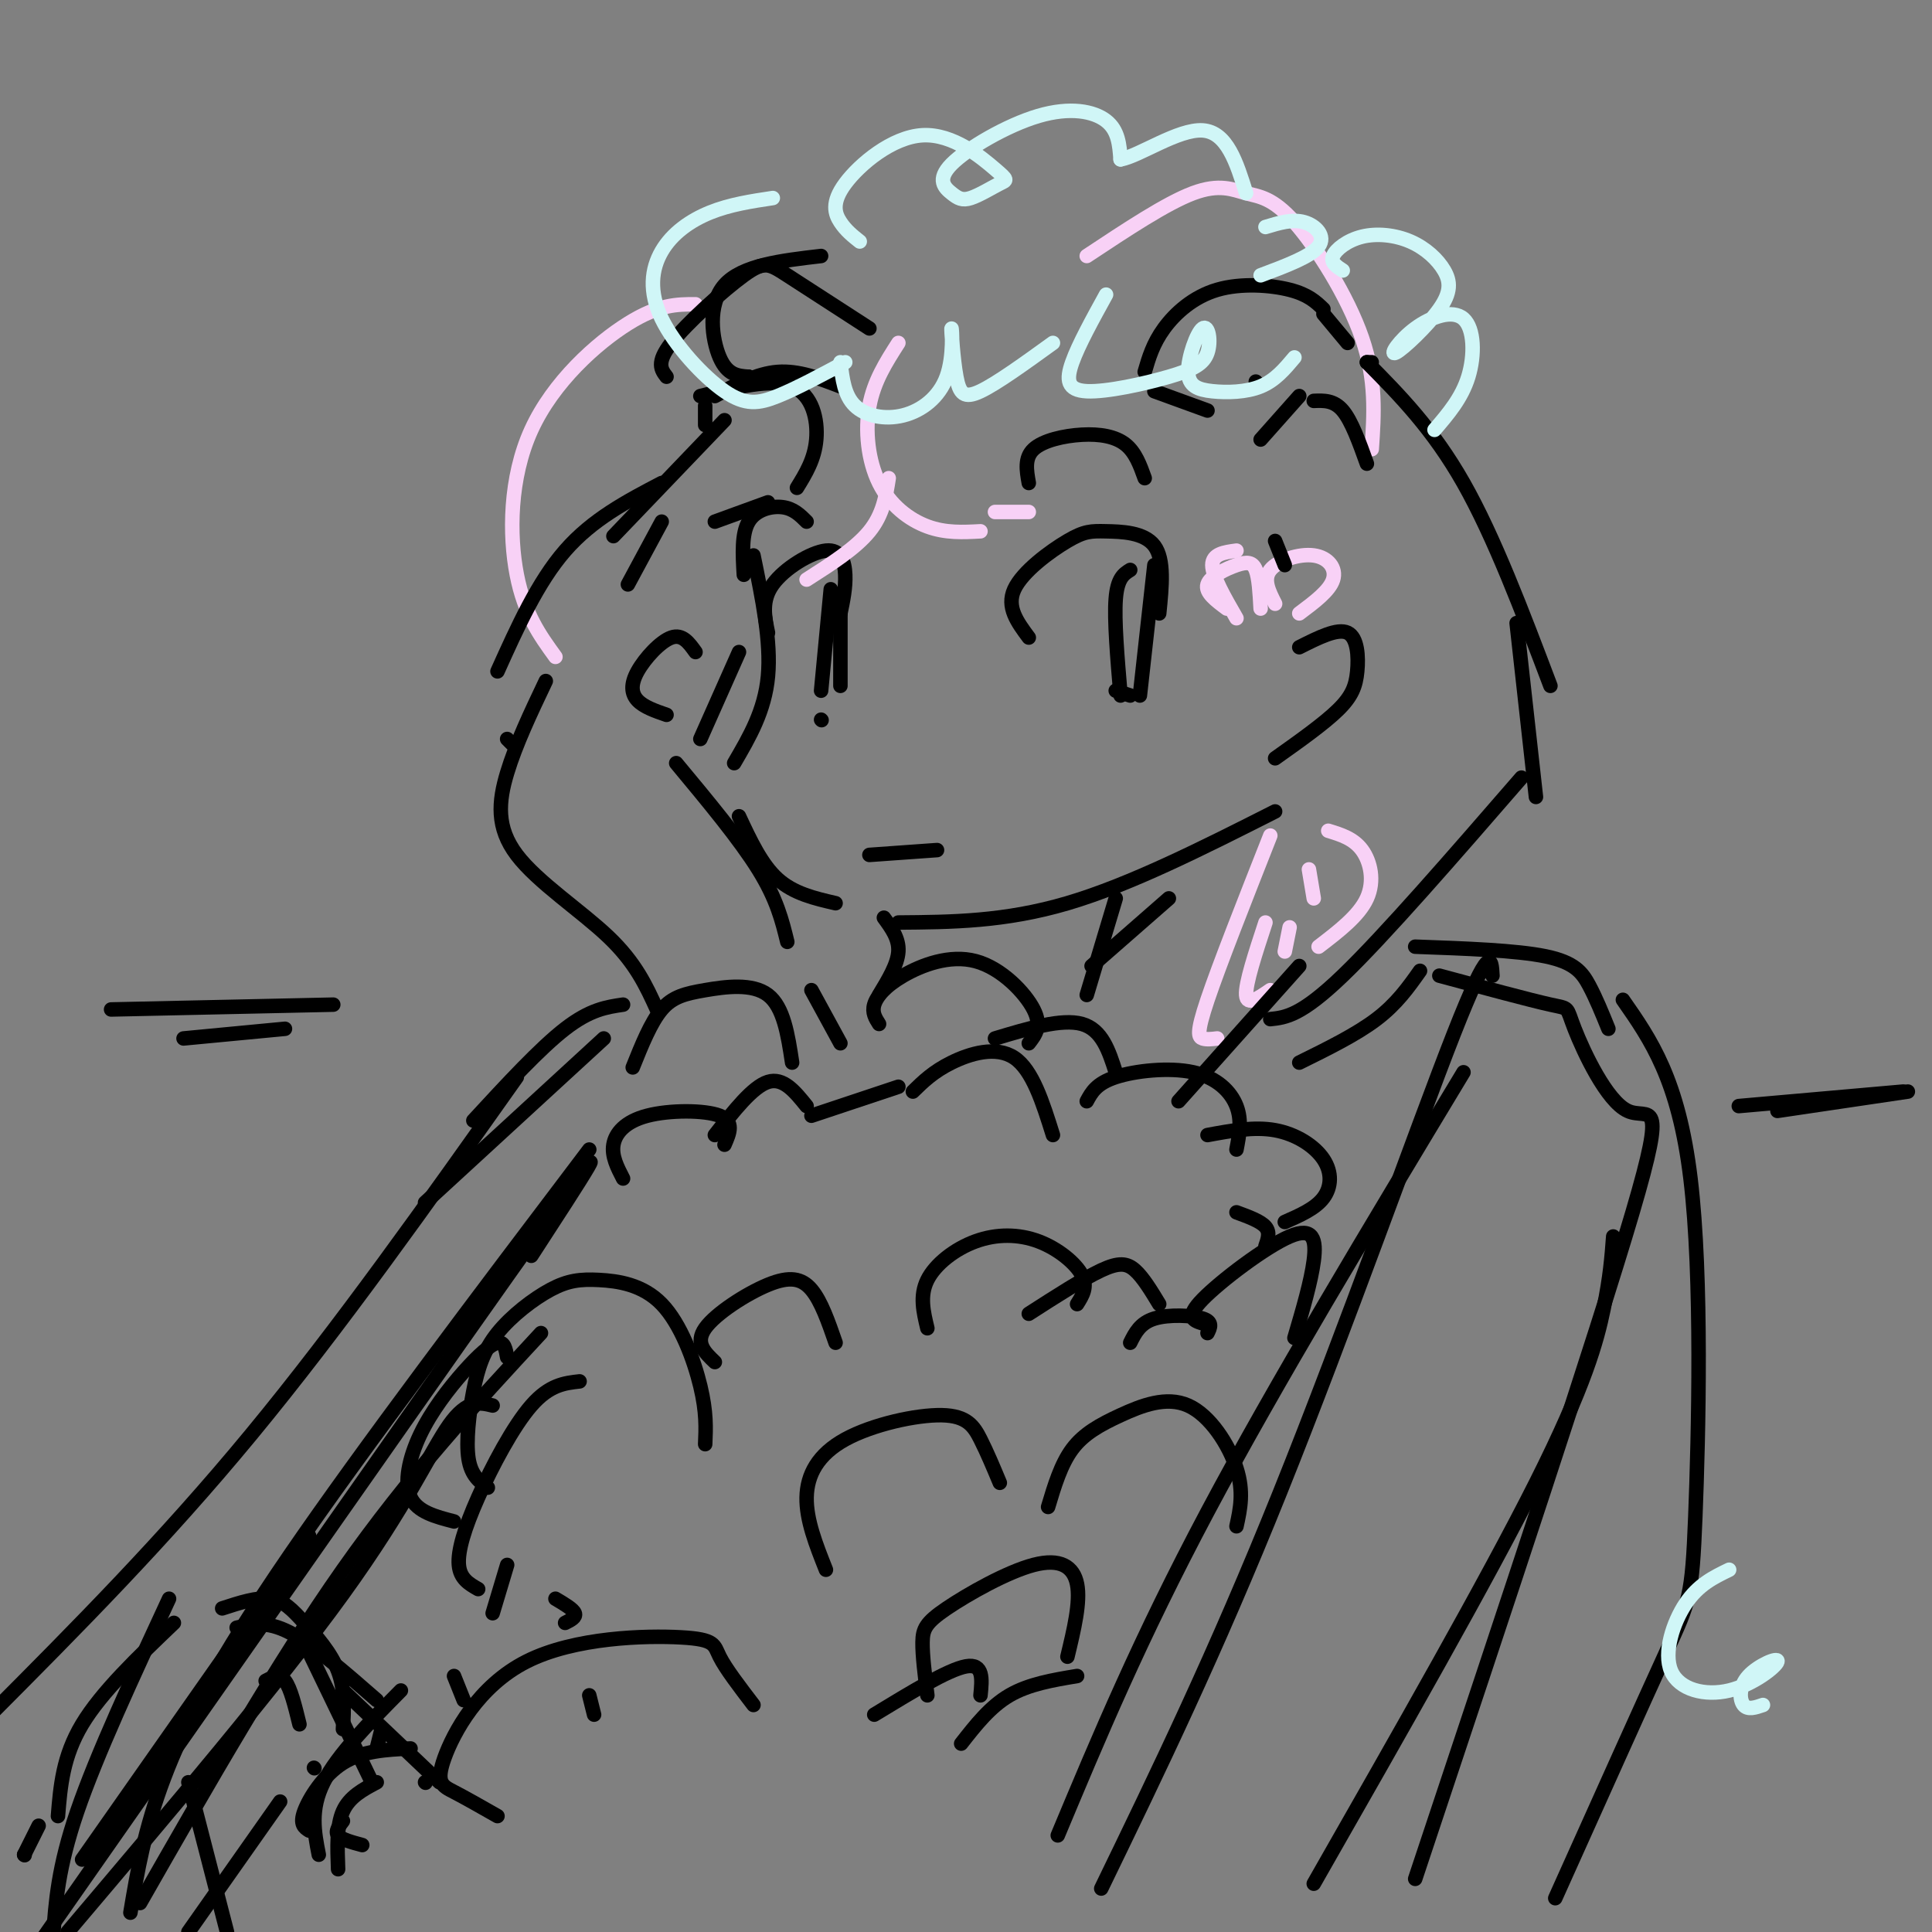 <svg viewBox='0 0 400 400' version='1.1' xmlns='http://www.w3.org/2000/svg' xmlns:xlink='http://www.w3.org/1999/xlink'><rect x="0" y="0" width="400" height="400" fill="#808080" stroke="none"/><g fill='none' stroke='rgb(0,0,0)' stroke-width='3' stroke-linecap='round' stroke-linejoin='round'><path d='M153,135c0.000,0.000 -8.000,18.000 -8,18'/><path d='M156,115c1.833,8.917 3.667,17.833 3,25c-0.667,7.167 -3.833,12.583 -7,18'/><path d='M153,169c2.333,5.000 4.667,10.000 8,13c3.333,3.000 7.667,4.000 12,5'/><path d='M186,191c11.000,-0.083 22.000,-0.167 35,-4c13.000,-3.833 28.000,-11.417 43,-19'/><path d='M213,100c-0.464,-2.601 -0.929,-5.202 1,-7c1.929,-1.798 6.250,-2.792 10,-3c3.750,-0.208 6.929,0.369 9,2c2.071,1.631 3.036,4.315 4,7'/><path d='M213,132c-2.349,-3.156 -4.699,-6.313 -3,-10c1.699,-3.687 7.445,-7.906 11,-10c3.555,-2.094 4.919,-2.064 8,-2c3.081,0.064 7.880,0.161 10,3c2.120,2.839 1.560,8.419 1,14'/><path d='M234,118c-1.333,0.833 -2.667,1.667 -3,6c-0.333,4.333 0.333,12.167 1,20'/><path d='M239,117c0.000,0.000 -3.000,27.000 -3,27'/><path d='M231,143c0.000,0.000 3.000,1.000 3,1'/><path d='M154,119c-0.244,-4.244 -0.489,-8.489 1,-11c1.489,-2.511 4.711,-3.289 7,-3c2.289,0.289 3.644,1.644 5,3'/><path d='M159,131c-0.696,-3.333 -1.393,-6.667 1,-10c2.393,-3.333 7.875,-6.667 11,-7c3.125,-0.333 3.893,2.333 4,5c0.107,2.667 -0.446,5.333 -1,8'/><path d='M172,122c0.000,0.000 -2.000,21.000 -2,21'/><path d='M174,124c0.000,0.000 0.000,18.000 0,18'/><path d='M170,149c0.000,0.000 0.100,0.100 0.1,0.1'/><path d='M180,177c0.000,0.000 14.000,-1.000 14,-1'/><path d='M269,134c3.958,-1.994 7.917,-3.988 10,-3c2.083,0.988 2.292,4.958 2,8c-0.292,3.042 -1.083,5.155 -4,8c-2.917,2.845 -7.958,6.423 -13,10'/><path d='M144,135c-1.357,-1.899 -2.714,-3.798 -5,-3c-2.286,0.798 -5.500,4.292 -7,7c-1.500,2.708 -1.286,4.631 0,6c1.286,1.369 3.643,2.185 6,3'/></g>
<g fill='none' stroke='rgb(248,209,246)' stroke-width='3' stroke-linecap='round' stroke-linejoin='round'><path d='M186,71c-2.530,3.946 -5.060,7.893 -6,13c-0.940,5.107 -0.292,11.375 2,16c2.292,4.625 6.226,7.607 10,9c3.774,1.393 7.387,1.196 11,1'/><path d='M206,106c0.000,0.000 7.000,0.000 7,0'/><path d='M225,53c8.247,-5.467 16.494,-10.935 22,-13c5.506,-2.065 8.270,-0.729 11,0c2.730,0.729 5.427,0.850 10,6c4.573,5.150 11.021,15.329 14,24c2.979,8.671 2.490,15.836 2,23'/><path d='M256,114c-2.500,0.333 -5.000,0.667 -5,3c0.000,2.333 2.500,6.667 5,11'/><path d='M254,126c-2.256,-1.679 -4.512,-3.357 -4,-5c0.512,-1.643 3.792,-3.250 6,-4c2.208,-0.750 3.345,-0.643 4,1c0.655,1.643 0.827,4.821 1,8'/><path d='M264,125c-1.280,-2.512 -2.560,-5.024 -1,-7c1.560,-1.976 5.958,-3.417 9,-3c3.042,0.417 4.726,2.690 4,5c-0.726,2.310 -3.863,4.655 -7,7'/><path d='M263,173c-5.311,13.467 -10.622,26.933 -13,34c-2.378,7.067 -1.822,7.733 -1,8c0.822,0.267 1.911,0.133 3,0'/><path d='M262,191c-2.083,6.333 -4.167,12.667 -4,15c0.167,2.333 2.583,0.667 5,-1'/><path d='M267,192c0.000,0.000 -1.000,5.000 -1,5'/><path d='M271,180c0.000,0.000 1.000,6.000 1,6'/><path d='M275,172c2.622,0.800 5.244,1.600 7,4c1.756,2.400 2.644,6.400 1,10c-1.644,3.600 -5.822,6.800 -10,10'/><path d='M184,99c-0.583,3.750 -1.167,7.500 -4,11c-2.833,3.500 -7.917,6.750 -13,10'/><path d='M144,63c-3.792,-0.006 -7.583,-0.012 -14,4c-6.417,4.012 -15.458,12.042 -20,22c-4.542,9.958 -4.583,21.845 -3,30c1.583,8.155 4.792,12.577 8,17'/></g>
<g fill='none' stroke='rgb(0,0,0)' stroke-width='3' stroke-linecap='round' stroke-linejoin='round'><path d='M226,200c0.000,0.000 16.000,-14.000 16,-14'/><path d='M264,112c0.000,0.000 2.000,5.000 2,5'/><path d='M283,75c0.000,0.000 1.000,0.000 1,0'/><path d='M283,75c6.833,6.917 13.667,13.833 20,25c6.333,11.167 12.167,26.583 18,42'/><path d='M314,129c0.000,0.000 4.000,36.000 4,36'/><path d='M315,161c-14.167,16.333 -28.333,32.667 -37,41c-8.667,8.333 -11.833,8.667 -15,9'/><path d='M183,190c1.583,2.167 3.167,4.333 3,7c-0.167,2.667 -2.083,5.833 -4,9'/><path d='M231,186c0.000,0.000 -6.000,20.000 -6,20'/><path d='M137,108c0.000,0.000 -7.000,13.000 -7,13'/><path d='M127,111c0.000,0.000 23.000,-24.000 23,-24'/><path d='M155,78c0.000,0.000 0.100,0.100 0.1,0.1'/><path d='M155,78c-2.200,-0.156 -4.400,-0.311 -6,-4c-1.600,-3.689 -2.600,-10.911 1,-15c3.600,-4.089 11.800,-5.044 20,-6'/><path d='M138,78c-1.107,-1.440 -2.214,-2.881 1,-7c3.214,-4.119 10.750,-10.917 15,-14c4.250,-3.083 5.214,-2.452 9,0c3.786,2.452 10.393,6.726 17,11'/><path d='M146,88c0.000,0.000 0.000,-4.000 0,-4'/><path d='M148,82c4.333,-2.333 8.667,-4.667 13,-5c4.333,-0.333 8.667,1.333 13,3'/><path d='M274,64c-1.565,-1.506 -3.131,-3.012 -7,-4c-3.869,-0.988 -10.042,-1.458 -15,0c-4.958,1.458 -8.702,4.845 -11,8c-2.298,3.155 -3.149,6.077 -4,9'/><path d='M239,81c0.000,0.000 11.000,4.000 11,4'/><path d='M260,79c0.000,0.000 0.100,0.100 0.1,0.1'/><path d='M274,65c0.000,0.000 5.000,6.000 5,6'/><path d='M269,82c0.000,0.000 -8.000,9.000 -8,9'/><path d='M145,82c7.378,-1.844 14.756,-3.689 19,-2c4.244,1.689 5.356,6.911 5,11c-0.356,4.089 -2.178,7.044 -4,10'/><path d='M159,104c0.000,0.000 -11.000,4.000 -11,4'/><path d='M137,100c-7.167,3.750 -14.333,7.500 -20,14c-5.667,6.500 -9.833,15.750 -14,25'/><path d='M105,153c0.000,0.000 1.000,1.000 1,1'/><path d='M113,141c-3.101,6.524 -6.202,13.048 -8,19c-1.798,5.952 -2.292,11.333 2,17c4.292,5.667 13.369,11.619 19,17c5.631,5.381 7.815,10.190 10,15'/><path d='M140,158c6.583,7.917 13.167,15.833 17,22c3.833,6.167 4.917,10.583 6,15'/><path d='M168,205c0.000,0.000 6.000,11.000 6,11'/><path d='M112,276c-13.583,14.667 -27.167,29.333 -41,49c-13.833,19.667 -27.917,44.333 -42,69'/><path d='M122,238c-23.444,30.978 -46.889,61.956 -62,84c-15.111,22.044 -21.889,35.156 -26,46c-4.111,10.844 -5.556,19.422 -7,28'/><path d='M125,215c0.000,0.000 -37.000,34.000 -37,34'/><path d='M98,232c6.917,-7.500 13.833,-15.000 19,-19c5.167,-4.000 8.583,-4.500 12,-5'/><path d='M293,196c10.489,0.378 20.978,0.756 27,2c6.022,1.244 7.578,3.356 9,6c1.422,2.644 2.711,5.822 4,9'/><path d='M336,207c5.762,8.250 11.524,16.500 14,37c2.476,20.500 1.667,53.250 1,70c-0.667,16.750 -1.190,17.500 -6,28c-4.810,10.500 -13.905,30.750 -23,51'/><path d='M298,202c9.408,2.537 18.817,5.075 23,6c4.183,0.925 3.142,0.238 5,5c1.858,4.762 6.616,14.974 11,17c4.384,2.026 8.396,-4.136 1,21c-7.396,25.136 -26.198,81.568 -45,138'/><path d='M309,202c-0.200,-3.667 -0.400,-7.333 -8,12c-7.600,19.333 -22.600,61.667 -36,95c-13.400,33.333 -25.200,57.667 -37,82'/><path d='M269,220c5.917,-2.917 11.833,-5.833 16,-9c4.167,-3.167 6.583,-6.583 9,-10'/><path d='M272,83c2.083,-0.083 4.167,-0.167 6,2c1.833,2.167 3.417,6.583 5,11'/><path d='M269,200c0.000,0.000 -25.000,28.000 -25,28'/><path d='M129,244c-1.196,-2.315 -2.393,-4.631 -2,-7c0.393,-2.369 2.375,-4.792 7,-6c4.625,-1.208 11.893,-1.202 15,0c3.107,1.202 2.054,3.601 1,6'/><path d='M148,235c3.917,-5.000 7.833,-10.000 11,-11c3.167,-1.000 5.583,2.000 8,5'/><path d='M168,231c0.000,0.000 18.000,-6.000 18,-6'/><path d='M189,226c2.111,-2.067 4.222,-4.133 8,-6c3.778,-1.867 9.222,-3.533 13,-1c3.778,2.533 5.889,9.267 8,16'/><path d='M131,221c1.875,-4.673 3.750,-9.345 6,-12c2.250,-2.655 4.875,-3.292 9,-4c4.125,-0.708 9.750,-1.488 13,1c3.250,2.488 4.125,8.244 5,14'/><path d='M182,212c-0.745,-1.171 -1.490,-2.341 -1,-4c0.490,-1.659 2.214,-3.805 6,-6c3.786,-2.195 9.635,-4.437 15,-3c5.365,1.437 10.247,6.553 12,10c1.753,3.447 0.376,5.223 -1,7'/><path d='M206,215c6.917,-2.083 13.833,-4.167 18,-3c4.167,1.167 5.583,5.583 7,10'/><path d='M225,228c0.994,-1.845 1.988,-3.690 6,-5c4.012,-1.310 11.042,-2.083 16,-1c4.958,1.083 7.845,4.024 9,7c1.155,2.976 0.577,5.988 0,9'/><path d='M250,235c4.833,-0.893 9.667,-1.786 14,-1c4.333,0.786 8.167,3.250 10,6c1.833,2.750 1.667,5.786 0,8c-1.667,2.214 -4.833,3.607 -8,5'/><path d='M256,251c2.500,0.917 5.000,1.833 6,3c1.000,1.167 0.500,2.583 0,4'/><path d='M148,282c-2.077,-1.976 -4.155,-3.952 -2,-7c2.155,-3.048 8.542,-7.167 13,-9c4.458,-1.833 6.988,-1.381 9,1c2.012,2.381 3.506,6.690 5,11'/><path d='M192,275c-0.812,-3.367 -1.624,-6.734 0,-10c1.624,-3.266 5.683,-6.432 10,-8c4.317,-1.568 8.893,-1.537 13,0c4.107,1.537 7.745,4.582 9,7c1.255,2.418 0.128,4.209 -1,6'/><path d='M213,272c5.667,-3.644 11.333,-7.289 15,-9c3.667,-1.711 5.333,-1.489 7,0c1.667,1.489 3.333,4.244 5,7'/><path d='M234,278c1.022,-2.044 2.044,-4.089 5,-5c2.956,-0.911 7.844,-0.689 10,0c2.156,0.689 1.578,1.844 1,3'/><path d='M117,336c1.167,-0.583 2.333,-1.167 2,-2c-0.333,-0.833 -2.167,-1.917 -4,-3'/><path d='M65,366c0.000,0.000 0.100,0.100 0.1,0.1'/><path d='M5,384c0.000,0.000 0.100,0.100 0.1,0.1'/><path d='M5,384c0.000,0.000 3.000,-6.000 3,-6'/><path d='M12,376c0.500,-6.167 1.000,-12.333 5,-19c4.000,-6.667 11.500,-13.833 19,-21'/><path d='M46,333c3.637,-1.185 7.274,-2.369 10,-2c2.726,0.369 4.542,2.292 7,5c2.458,2.708 5.560,6.202 7,10c1.440,3.798 1.220,7.899 1,12'/><path d='M63,340c0.000,0.000 14.000,29.000 14,29'/><path d='M35,331c-7.500,16.167 -15.000,32.333 -19,44c-4.000,11.667 -4.500,18.833 -5,26'/><path d='M58,373c0.000,0.000 -19.000,27.000 -19,27'/><path d='M55,348c1.417,-0.750 2.833,-1.500 4,0c1.167,1.500 2.083,5.250 3,9'/><path d='M78,369c-2.833,1.500 -5.667,3.000 -7,6c-1.333,3.000 -1.167,7.500 -1,12'/><path d='M64,379c-1.000,-0.644 -2.000,-1.289 -1,-4c1.000,-2.711 4.000,-7.489 8,-10c4.000,-2.511 9.000,-2.756 14,-3'/><path d='M78,362c0.000,0.000 1.000,-4.000 1,-4'/><path d='M39,369c0.000,0.000 8.000,31.000 8,31'/><path d='M49,337c3.083,-0.750 6.167,-1.500 11,1c4.833,2.500 11.417,8.250 18,14'/><path d='M71,350c0.000,0.000 20.000,19.000 20,19'/><path d='M96,352c0.000,0.000 -2.000,-5.000 -2,-5'/><path d='M105,281c-0.295,-1.649 -0.590,-3.298 -2,-3c-1.410,0.298 -3.935,2.544 -7,6c-3.065,3.456 -6.671,8.123 -9,13c-2.329,4.877 -3.380,9.965 -2,13c1.380,3.035 5.190,4.018 9,5'/><path d='M120,286c-3.125,0.351 -6.250,0.702 -10,5c-3.750,4.298 -8.125,12.542 -11,19c-2.875,6.458 -4.250,11.131 -4,14c0.250,2.869 2.125,3.935 4,5'/><path d='M105,324c0.000,0.000 -3.000,10.000 -3,10'/><path d='M83,350c-6.583,6.667 -13.167,13.333 -16,19c-2.833,5.667 -1.917,10.333 -1,15'/><path d='M71,377c-0.833,1.083 -1.667,2.167 -1,3c0.667,0.833 2.833,1.417 5,2'/><path d='M88,369c0.000,0.000 0.100,0.100 0.1,0.1'/><path d='M123,355c0.000,0.000 -1.000,-4.000 -1,-4'/><path d='M102,291c-2.622,-0.644 -5.244,-1.289 -9,4c-3.756,5.289 -8.644,16.511 -22,35c-13.356,18.489 -35.178,44.244 -57,70'/><path d='M64,318c0.000,0.000 -47.000,67.000 -47,67'/><path d='M110,260c10.083,-15.500 20.167,-31.000 3,-7c-17.167,24.000 -61.583,87.500 -106,151'/><path d='M107,223c-18.417,26.000 -36.833,52.000 -55,74c-18.167,22.000 -36.083,40.000 -54,58'/><path d='M303,222c-19.500,32.333 -39.000,64.667 -53,91c-14.000,26.333 -22.500,46.667 -31,67'/><path d='M334,256c-0.311,4.178 -0.622,8.356 -2,15c-1.378,6.644 -3.822,15.756 -14,36c-10.178,20.244 -28.089,51.622 -46,83'/><path d='M217,312c1.325,-4.424 2.651,-8.848 5,-12c2.349,-3.152 5.722,-5.030 10,-7c4.278,-1.970 9.459,-4.030 14,-2c4.541,2.030 8.440,8.152 10,13c1.560,4.848 0.780,8.424 0,12'/><path d='M249,274c-1.863,-0.589 -3.726,-1.179 0,-5c3.726,-3.821 13.042,-10.875 18,-13c4.958,-2.125 5.560,0.679 5,5c-0.560,4.321 -2.280,10.161 -4,16'/><path d='M101,308c-1.726,-1.246 -3.452,-2.493 -4,-6c-0.548,-3.507 0.083,-9.275 1,-14c0.917,-4.725 2.120,-8.407 5,-12c2.880,-3.593 7.438,-7.098 11,-9c3.563,-1.902 6.130,-2.200 10,-2c3.870,0.200 9.042,0.900 13,5c3.958,4.100 6.702,11.600 8,17c1.298,5.400 1.149,8.700 1,12'/><path d='M171,325c-2.048,-5.158 -4.096,-10.316 -4,-15c0.096,-4.684 2.335,-8.895 8,-12c5.665,-3.105 14.756,-5.105 20,-5c5.244,0.105 6.641,2.316 8,5c1.359,2.684 2.679,5.842 4,9'/><path d='M192,351c-0.518,-4.137 -1.037,-8.274 -1,-11c0.037,-2.726 0.628,-4.040 5,-7c4.372,-2.960 12.523,-7.566 18,-9c5.477,-1.434 8.279,0.305 9,4c0.721,3.695 -0.640,9.348 -2,15'/><path d='M103,376c-3.307,-1.882 -6.615,-3.765 -9,-5c-2.385,-1.235 -3.849,-1.823 -2,-7c1.849,-5.177 7.011,-14.944 17,-20c9.989,-5.056 24.805,-5.400 32,-5c7.195,0.400 6.770,1.543 8,4c1.230,2.457 4.115,6.229 7,10'/><path d='M181,355c7.667,-4.667 15.333,-9.333 19,-10c3.667,-0.667 3.333,2.667 3,6'/><path d='M199,361c3.000,-3.833 6.000,-7.667 10,-10c4.000,-2.333 9.000,-3.167 14,-4'/></g>
<g fill='none' stroke='rgb(208,246,247)' stroke-width='3' stroke-linecap='round' stroke-linejoin='round'><path d='M160,41c-4.450,0.670 -8.900,1.340 -13,3c-4.100,1.660 -7.850,4.309 -10,8c-2.150,3.691 -2.700,8.422 0,14c2.700,5.578 8.650,12.002 13,15c4.350,2.998 7.100,2.571 11,1c3.900,-1.571 8.950,-4.285 14,-7'/><path d='M174,75c0.401,3.435 0.803,6.870 3,9c2.197,2.130 6.190,2.956 10,2c3.810,-0.956 7.438,-3.696 9,-8c1.562,-4.304 1.058,-10.174 1,-10c-0.058,0.174 0.331,6.393 1,10c0.669,3.607 1.620,4.602 5,3c3.380,-1.602 9.190,-5.801 15,-10'/><path d='M178,50c-1.435,-1.140 -2.870,-2.280 -4,-4c-1.130,-1.720 -1.954,-4.019 1,-8c2.954,-3.981 9.688,-9.645 16,-10c6.312,-0.355 12.202,4.600 15,7c2.798,2.400 2.503,2.246 1,3c-1.503,0.754 -4.214,2.418 -6,3c-1.786,0.582 -2.647,0.084 -4,-1c-1.353,-1.084 -3.198,-2.755 0,-6c3.198,-3.245 11.438,-8.066 18,-10c6.562,-1.934 11.446,-0.981 14,1c2.554,1.981 2.777,4.991 3,8'/><path d='M232,33c3.844,-0.667 11.956,-6.333 17,-6c5.044,0.333 7.022,6.667 9,13'/><path d='M262,47c2.778,-0.844 5.556,-1.689 8,-1c2.444,0.689 4.556,2.911 3,5c-1.556,2.089 -6.778,4.044 -12,6'/><path d='M229,61c-2.847,5.172 -5.695,10.343 -7,14c-1.305,3.657 -1.068,5.798 3,6c4.068,0.202 11.966,-1.536 17,-3c5.034,-1.464 7.205,-2.654 8,-5c0.795,-2.346 0.213,-5.847 -1,-5c-1.213,0.847 -3.057,6.041 -3,9c0.057,2.959 2.015,3.681 5,4c2.985,0.319 6.996,0.234 10,-1c3.004,-1.234 5.002,-3.617 7,-6'/><path d='M278,56c-1.275,-0.822 -2.550,-1.644 -2,-3c0.550,-1.356 2.925,-3.247 6,-4c3.075,-0.753 6.851,-0.367 10,1c3.149,1.367 5.670,3.716 7,6c1.330,2.284 1.468,4.505 -1,8c-2.468,3.495 -7.543,8.265 -9,9c-1.457,0.735 0.702,-2.566 4,-5c3.298,-2.434 7.734,-4.001 10,-2c2.266,2.001 2.362,7.572 1,12c-1.362,4.428 -4.181,7.714 -7,11'/><path d='M358,325c-3.193,1.546 -6.387,3.093 -9,7c-2.613,3.907 -4.647,10.176 -3,14c1.647,3.824 6.974,5.204 12,4c5.026,-1.204 9.749,-4.993 10,-6c0.251,-1.007 -3.971,0.767 -6,3c-2.029,2.233 -1.865,4.924 -1,6c0.865,1.076 2.433,0.538 4,0'/></g>
<g fill='none' stroke='rgb(0,0,0)' stroke-width='3' stroke-linecap='round' stroke-linejoin='round'><path d='M360,229c0.000,0.000 34.000,-3.000 34,-3'/><path d='M368,230c0.000,0.000 27.000,-4.000 27,-4'/><path d='M23,209c0.000,0.000 46.000,-1.000 46,-1'/><path d='M38,215c0.000,0.000 21.000,-2.000 21,-2'/></g>
</svg>